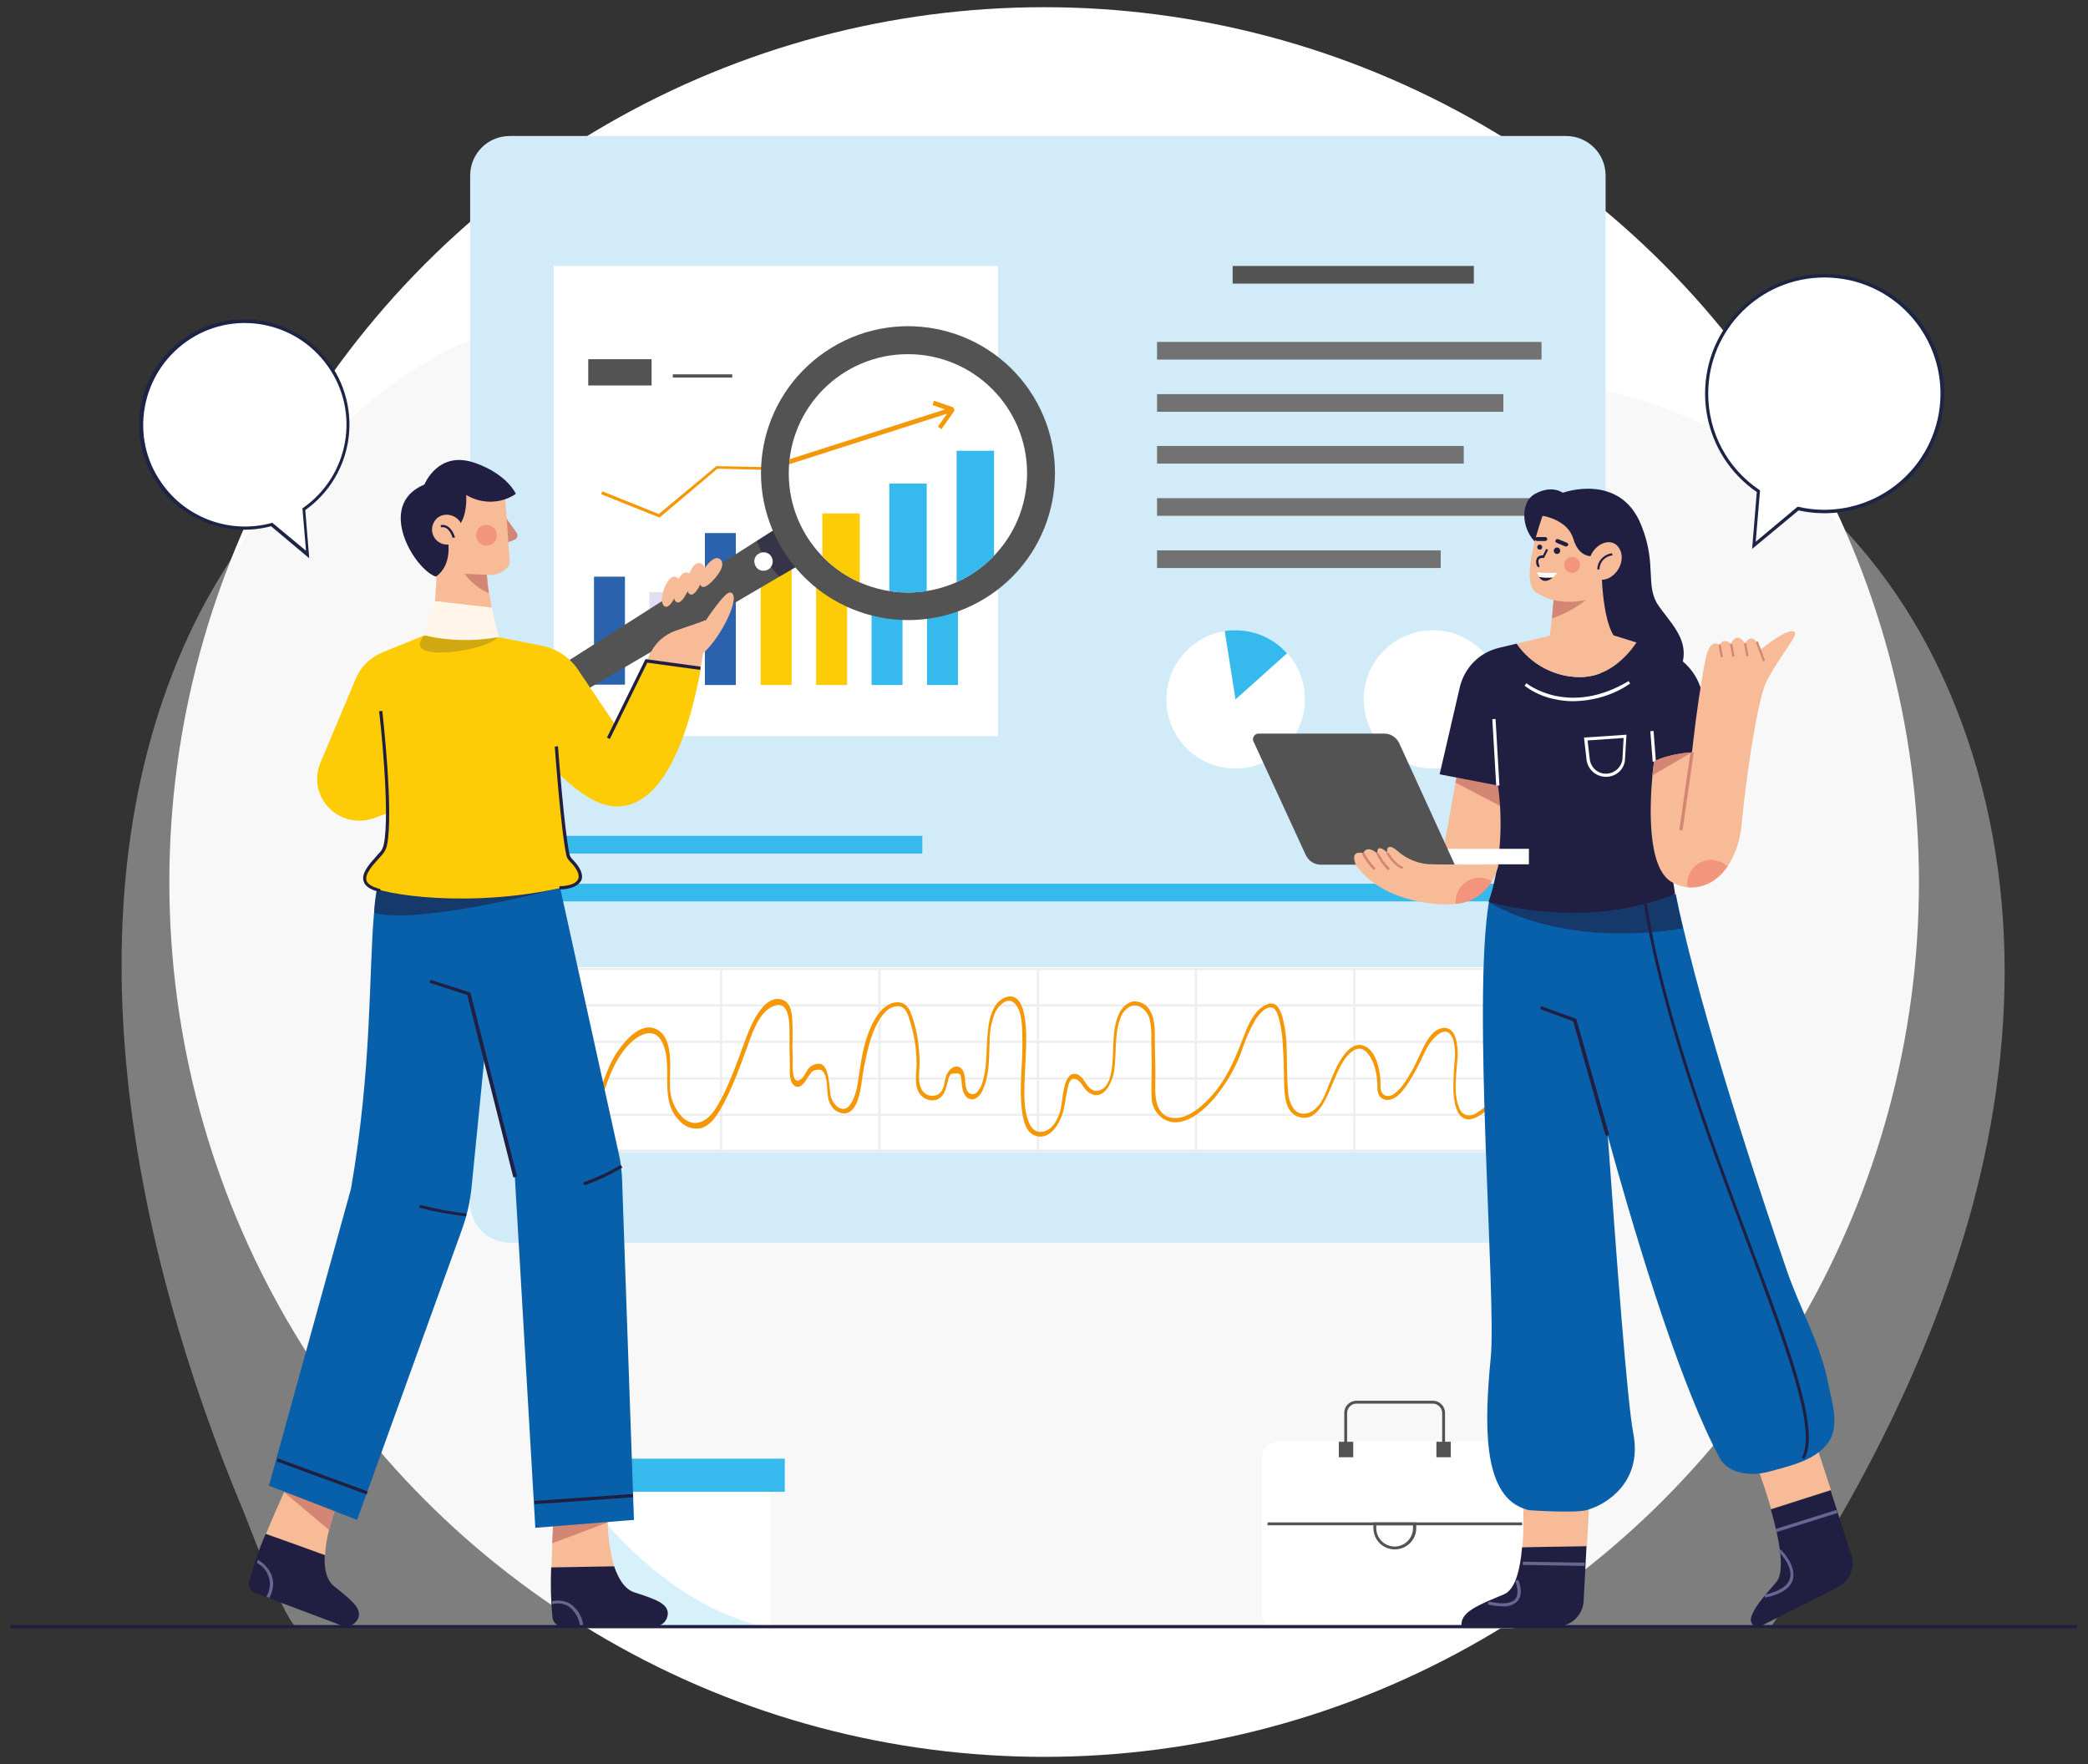 <?xml version="1.0" encoding="utf-8"?>
<!-- Generator: Adobe Illustrator 28.1.0, SVG Export Plug-In . SVG Version: 6.00 Build 0)  -->
<svg version="1.1" id="Layer_1" xmlns="http://www.w3.org/2000/svg" xmlns:xlink="http://www.w3.org/1999/xlink" x="0px" y="0px"
	 viewBox="0 0 580 490" style="enable-background:new 0 0 580 490;" xml:space="preserve">
<rect x="0" y="0" width="580" height="490" fill="#333333" stroke="none"/>
<style type="text/css">
	.st0{fill:#FFFFFF;}
	.st1{clip-path:url(#SVGID_00000029767045422251551110000000090888408093635968_);}
	.st2{clip-path:url(#SVGID_00000045620986103355568980000003920243106267808410_);}
	.st3{opacity:0.4;}
	.st4{clip-path:url(#SVGID_00000102545479656958095100000002102808072599925895_);}
	.st5{fill:#EEEEEE;}
	.st6{fill:#D1EBF9;}
	.st7{fill:#545353;}
	.st8{fill:#727272;}
	.st9{fill:#36BAED;}
	.st10{fill:#2B62AD;}
	.st11{fill:#E0DEF0;}
	.st12{fill:#FDCC06;}
	.st13{fill:#F49807;}
	.st14{opacity:0.6;}
	.st15{opacity:0.335;}
	.st16{clip-path:url(#SVGID_00000165947813375857662850000005579056063499432630_);}
	.st17{fill:#1D2445;}
	.st18{clip-path:url(#SVGID_00000114052440830549738250000014681346755262748047_);}
	.st19{fill:#201F42;}
	.st20{clip-path:url(#SVGID_00000040559114158009032840000014980917350340231310_);}
	.st21{clip-path:url(#SVGID_00000093888763441754612200000004229919906916801430_);}
	.st22{fill:#F8BB97;}
	.st23{fill:#D38673;}
	.st24{fill:#656691;}
	.st25{fill:#085FAA;}
	.st26{clip-path:url(#SVGID_00000108284880422603132860000012030237384425237409_);}
	.st27{opacity:0.2;}
	.st28{clip-path:url(#SVGID_00000160161710239606099370000006018916829646881722_);}
	.st29{fill:#FFF5E8;}
	.st30{clip-path:url(#SVGID_00000111893083998823928640000010832332525027766934_);}
	.st31{fill:#EB5C56;}
	.st32{clip-path:url(#SVGID_00000082327795916495107070000002698705139779059621_);}
	.st33{clip-path:url(#SVGID_00000034783009292951649890000001906538283960369553_);}
	.st34{clip-path:url(#SVGID_00000021840245482400907400000012200937671779616941_);}
	.st35{clip-path:url(#SVGID_00000070839471556651528500000015366624724055898525_);}
	.st36{fill:none;}
</style>
<g id="Group_1131" transform="translate(-945.36 -2314)">
	<circle id="Ellipse_16" class="st0" cx="1235.4" cy="2559" r="243"/>
	<g id="Group_948" transform="translate(945.36 2343.875)">
		<g>
			<defs>
				<rect id="SVGID_1_" x="2.9" y="7.9" width="574.1" height="414.5"/>
			</defs>
			<clipPath id="SVGID_00000114781846732065518690000011799694204702721167_">
				<use xlink:href="#SVGID_1_"  style="overflow:visible;"/>
			</clipPath>
			<g id="Mask_Group_947" style="clip-path:url(#SVGID_00000114781846732065518690000011799694204702721167_);">
				<g id="Group_921" transform="translate(0 0.001)">
					<g>
						<defs>
							<rect id="SVGID_00000062185365687817352570000008993708134038458534_" x="2.9" y="7.9" width="574.1" height="414.5"/>
						</defs>
						<clipPath id="SVGID_00000059291201179413589790000003607460226436544670_">
							<use xlink:href="#SVGID_00000062185365687817352570000008993708134038458534_"  style="overflow:visible;"/>
						</clipPath>
						<g id="Group_920" style="clip-path:url(#SVGID_00000059291201179413589790000003607460226436544670_);">
							<g id="Group_913" transform="translate(25.737 36.661)" class="st3">
								<g id="Group_912">
									<g>
										<defs>
											<rect id="SVGID_00000115481779044092422890000012216664346240620206_" x="8" y="15.1" width="523.1" height="370.6"/>
										</defs>
										<clipPath id="SVGID_00000160900888451034603960000006887147524910799033_">
											<use xlink:href="#SVGID_00000115481779044092422890000012216664346240620206_"  style="overflow:visible;"/>
										</clipPath>
										<g id="Group_911" style="clip-path:url(#SVGID_00000160900888451034603960000006887147524910799033_);">
											<path id="Path_3013" class="st5" d="M513.7,121c-19.4-42.1-57.2-75.1-104.2-80.8c-37.5-4.6-75.2-5.2-112.9-7.5
												c-39.7-2.4-78.7-9.8-117.9-16.3c-25.2-4.1-47.3,2-71.7,10.8c-33.4,12.1-65.7,51.2-80.2,82.5
												C-8.3,185.2,11.1,280,42,353.5c1.5,3.6,12,32.2,15.1,32.2h408.9c24.7-36.2,44.9-76,56.1-117
												C535.3,219.8,535.2,167.5,513.7,121"/>
										</g>
									</g>
								</g>
							</g>
							<path id="Path_3015" class="st6" d="M435,314.9H141.6c-5.8,0-10.6-4.7-10.6-10.6c0,0,0,0,0,0V18.9c0-5.8,4.7-10.6,10.6-10.6
								c0,0,0,0,0,0H435c5.8,0,10.6,4.7,10.6,10.6c0,0,0,0,0,0v285.4C445.6,310.1,440.8,314.9,435,314.9L435,314.9"/>
							<path id="Path_3016" class="st6" d="M435,315.3H141.6c-6.1,0-11-4.9-11-11V18.9c0-6.1,4.9-11,11-11H435c6.1,0,11,4.9,11,11
								v285.4C446,310.4,441.1,315.3,435,315.3 M141.6,8.8c-5.6,0-10.2,4.6-10.2,10.2v285.4c0,5.6,4.6,10.2,10.2,10.2H435
								c5.6,0,10.2-4.6,10.2-10.2V18.9c0-5.6-4.6-10.2-10.2-10.2H141.6z"/>
							<rect id="Rectangle_348" x="342.4" y="44" class="st7" width="67" height="4.9"/>
							<rect id="Rectangle_349" x="321.4" y="65.1" class="st8" width="106.8" height="4.9"/>
							<rect id="Rectangle_350" x="321.4" y="79.6" class="st8" width="96.2" height="4.9"/>
							<rect id="Rectangle_351" x="321.4" y="94" class="st8" width="85.2" height="4.9"/>
							<rect id="Rectangle_352" x="321.4" y="108.5" class="st8" width="106.8" height="4.9"/>
							<rect id="Rectangle_353" x="321.4" y="123" class="st8" width="78.8" height="4.9"/>
							<rect id="Rectangle_354" x="153.7" y="202.3" class="st9" width="102.5" height="4.9"/>
							<rect id="Rectangle_355" x="154" y="215.6" class="st9" width="265.1" height="4.9"/>
							<path id="Path_3384" class="st0" d="M153.8,44h123.4v130.6H153.8V44z"/>
							<rect id="Rectangle_357" x="165" y="130.3" class="st10" width="8.6" height="30"/>
							<rect id="Rectangle_358" x="180.4" y="134.6" class="st11" width="8.6" height="25.8"/>
							<rect id="Rectangle_359" x="195.8" y="118.2" class="st10" width="8.6" height="42.2"/>
							<rect id="Rectangle_360" x="211.3" y="121.2" class="st12" width="8.6" height="39.2"/>
							<rect id="Rectangle_361" x="226.7" y="107.7" class="st12" width="8.6" height="52.7"/>
							<rect id="Rectangle_362" x="242.1" y="100.4" class="st9" width="8.6" height="60"/>
							<rect id="Rectangle_363" x="257.5" y="93.9" class="st9" width="8.6" height="66.5"/>
							<path id="Path_3017" class="st13" d="M183.2,113.9l-16.2-6.5l0.3-0.8l15.7,6.3l16-13.3l15,0.3l45.1-27.9l0.4,0.7l-45.3,28
								l-14.9-0.4L183.2,113.9z"/>
							<rect id="Rectangle_364" x="163.4" y="69.9" class="st7" width="17.6" height="7.3"/>
							<rect id="Rectangle_365" x="186.9" y="74.1" class="st7" width="16.5" height="0.9"/>
							<path id="Path_3018" class="st0" d="M417.2,164.4c0,10.6-8.6,19.2-19.2,19.2c-10.6,0-19.2-8.6-19.2-19.2
								c0-10.6,8.6-19.2,19.2-19.2C408.6,145.2,417.2,153.8,417.2,164.4"/>
							<path id="Path_3019" class="st0" d="M343.2,183.6c-10.6,0-19.2-8.6-19.2-19.2c0-9.5,6.9-17.5,16.3-19c1-0.2,2-0.2,3-0.2
								c10.6,0,19.2,8.6,19.2,19.2C362.4,175,353.8,183.6,343.2,183.6"/>
							<path id="Path_3020" class="st9" d="M343.2,164.4l-3-19c1-0.2,2-0.2,3-0.2c5.5,0,10.7,2.3,14.3,6.4L343.2,164.4z"/>
							<rect id="Rectangle_366" x="155.9" y="238.8" class="st0" width="263.8" height="50.7"/>
							<path id="Path_3021" class="st5" d="M420.5,290.3H156.1V239h264.5V290.3z M156.7,289.7h263.2v-50.1H156.7L156.7,289.7z"/>
							<rect id="Rectangle_367" x="156.4" y="279.5" class="st5" width="263.8" height="0.6"/>
							<rect id="Rectangle_368" x="156.4" y="269.4" class="st5" width="263.8" height="0.6"/>
							<rect id="Rectangle_369" x="156.4" y="259.2" class="st5" width="263.8" height="0.6"/>
							<rect id="Rectangle_370" x="156.4" y="249.1" class="st5" width="263.8" height="0.6"/>
							<rect id="Rectangle_371" x="375.9" y="239.3" class="st5" width="0.6" height="50.7"/>
							<rect id="Rectangle_372" x="331.9" y="239.3" class="st5" width="0.6" height="50.7"/>
							<rect id="Rectangle_373" x="288" y="239.3" class="st5" width="0.6" height="50.7"/>
							<rect id="Rectangle_374" x="244" y="239.3" class="st5" width="0.6" height="50.7"/>
							<rect id="Rectangle_375" x="200" y="239.3" class="st5" width="0.6" height="50.7"/>
							<path id="Path_3022" class="st13" d="M163.6,282c3.8-5.3,4.7-12.2,8.1-17.8c1.7-2.7,3.9-5.5,6.9-6.7c5.3-2.1,6.6,4.7,6.7,8.5
								c0.2,5.6-0.8,11.6,3.8,15.8c1.5,1.5,3.6,2.1,5.6,1.7c2.5-0.7,4-2.9,5.3-5c3.5-6,5.8-12.8,8.2-19.3c1.2-3.3,2.8-7.5,6-9.3
								c4.6-2.6,5.1,3.2,5.1,6.2c0,3.3,0,6.7,0.1,10c0,1.6-0.3,4.9,1.6,5.8c1.1,0.5,2-0.5,2.6-1.3c0.5-0.7,0.9-1.5,1.5-2.2
								c0.4-0.7,1.1-1.1,1.9-1.1c0.8-0.1,1.2-0.1,1.8,0.7c0.3,0.5,0.5,1,0.6,1.5c0.7,2.5,0,5.3,1.4,7.6c0.8,1.5,2.4,2.4,4.1,2.3
								c3.2-0.5,4-5.8,4.4-8.3c0.4-3.4,1.1-6.7,1.9-10c0.9-3.3,2.2-7.3,4.7-9.8c0.9-1.1,2.3-1.7,3.7-1.7c2.1,0.2,2.7,2.6,3.2,4.3
								c1.2,3.8,1.8,7.7,1.8,11.7c0,2.7-0.8,6.2,1,8.5c1,1.3,2.6,1.9,4.2,1.6c2.3-0.6,2.9-2.8,3.4-4.9c0.1-0.4,0.2-0.8,0.3-1.2
								c0.5-1.2,0.6-1.3,1.9-1.3c1.4-0.1,1.4,0.3,1.6,1.4c0.1,1.2,0.2,2.3,0.5,3.4c0.4,1.4,1.4,2.7,3.1,2.3c1.5-0.5,2.3-2.1,2.8-3.5
								c1.5-4,1.3-8.4,1.5-12.5c0-2.8,0.5-5.6,1.6-8.2c0.8-1.6,3.3-4.3,5.2-2.5c2.5,2.2,2.2,7.7,2.3,10.7c0.1,6.4-1,12.9-0.1,19.3
								c0.3,2.4,1,6,3.7,6.9c3.7,1.3,6.4-2.8,7.4-5.7c0.8-2.3,1-4.8,1.5-7.2c0.3-1.3,0.7-3.5,2.4-2.8c1.5,0.6,2.1,2.7,3.4,3.6
								c4.2,3,6.8-2.9,7.2-6.1c0.7-4.7,0-9.9,1.7-14.4c0.4-1.2,1.2-2.3,2.2-3c2.6-1.7,5.1,0.6,5.9,3c0.4,1.9,0.6,3.8,0.5,5.7
								c0,2,0.1,4.1,0.1,6.1c0.1,3.4-0.2,6.8,0,10.2c0,2.3,1.2,4.5,3.1,5.8c5.1,3.3,11-1.8,14.2-5.5c3.5-4.2,6.3-8.9,8-14.1
								c0.9-2.6,2-5.2,3.4-7.6c0.8-1.3,3.1-4.4,5-3.5c1.2,0.6,1.6,2.8,1.9,3.9c0.4,1.9,0.7,3.9,0.8,5.9c0.3,3.7,0.3,7.5,0.4,11.2
								c0.1,3.2,0.3,8,3.9,9.2c5.5,2,8.1-5.9,9.7-9.5c1.3-3,2.8-7.1,5.7-8.9c2.5-1.5,4.2,0.8,5.2,2.9c0.9,2,1.3,4.2,1.4,6.4
								c0,1.5-0.1,3.4,1.6,4.2c3.7,1.6,7-4.4,8.4-6.8c1.3-2.2,2.3-4.4,3.4-6.7c1.4-2.9,5.8-8.3,7.7-2.9c0.5,2.1,0.6,4.3,0.3,6.4
								c-0.2,2.4-0.3,4.9-0.3,7.3c0.1,2.8,0.6,8.9,4.8,8.3c2.6-0.4,5.2-3.2,7.1-4.8c2.8-2.4,5.5-4.9,8-7.5c0.4-0.4-0.2-1-0.6-0.6
								c-2.5,2.7-5.2,5.2-8,7.5c-1.5,1.3-3.1,2.5-4.7,3.6c-2.1,1.4-4.2,0.8-5-1.4c-1.7-4.3-0.7-9.6-0.4-14.1c0.1-2.7-0.2-8.7-4.3-8
								c-2.4,0.4-4.1,3.1-5.1,5.1c-1.2,2.3-2.1,4.7-3.4,6.9c-1.3,2.2-2.8,4.9-4.9,6.3c-1.6,1.1-3.5,0.6-3.7-1.6c-0.1-1,0-2-0.1-3
								c-0.3-2.9-1.4-7.7-4.6-8.8c-4.3-1.6-7.5,5.7-8.7,8.5c-1.3,2.9-2.2,6.7-4.6,8.9c-1.6,1.6-4.3,2.2-6,0.3
								c-1.1-1.5-1.7-3.4-1.7-5.3c-0.7-6.8,0.3-13.8-1.6-20.5c-0.6-1.9-1.6-4.3-4-3.5c-4,1.4-5.8,6.6-7.2,10.2
								c-2.2,5.7-4.6,11.2-8.8,15.7c-2.4,2.6-6,5.8-9.8,5.8c-5-0.1-5.6-5.1-5.5-8.9c0.1-3.7,0-7.5-0.1-11.3c-0.1-3,0.3-6.6-1.2-9.4
								c-0.9-1.9-2.9-3-5-2.8c-1.7,0.5-3.1,1.8-3.8,3.5c-1.9,4.1-1.4,9.1-1.8,13.5c-0.2,2.5-0.7,6.8-3.6,7.7
								c-3.7,1.1-3.8-4.5-6.9-4.6c-3.3-0.1-3.3,7.8-3.9,9.9c-0.7,2.6-2,5.6-5,6.2c-1.8,0.3-3-0.8-3.7-2.4c-1.6-3.5-1.4-8-1.3-11.8
								c0.1-2.8,0.3-5.7,0.4-8.5c0.1-3.1,0.7-16.2-5.2-14.8c-4,1-5.1,6.2-5.4,9.6c-0.5,4.6-0.1,9.3-1.4,13.8
								c-0.3,1.3-0.9,2.4-1.8,3.3c-0.8,0.6-1.9,0.4-2.5-0.5c-0.1-0.2-0.2-0.3-0.2-0.5c-0.3-0.8-0.4-1.6-0.4-2.4
								c-0.1-1.3-0.3-3.3-1.7-3.8c-1.7-0.6-3.1,1.1-3.6,2.5c-0.6,1.7-0.4,4-2.2,5.1c-1.6,0.9-3.6,0.3-4.5-1.2
								c-0.1-0.1-0.1-0.3-0.2-0.4c-0.9-1.8-0.6-3.9-0.5-5.8c0.1-1.9,0-3.8-0.2-5.7c-0.3-3.4-1.1-6.7-2.3-9.8c-1.8-4.1-5.9-3-8.4-0.1
								c-4.1,5-5.2,12.7-6.1,18.9c-0.2,2-0.7,4-1.6,5.9c-0.5,0.9-1.1,2-2.2,2.2c-1.9,0.3-3.4-1.8-3.8-3.4c-0.7-2.5,0-11.3-5.2-8.6
								c-1.6,0.8-1.8,2.8-3.1,3.8c-2.1,1.6-2.3-1.9-2.3-3.3c0-2,0-4-0.1-6.1c0.1-2.7,0.1-5.5-0.1-8.2c-0.2-1.7-0.7-3.7-2.5-4.4
								c-4.8-1.9-8.4,5.8-9.7,9.1c-2.7,6.9-4.9,14.3-8.8,20.7c-2.1,3.5-5.7,6.1-9.3,2.9c-2.4-2.4-3.7-5.7-3.6-9.2
								c-0.1-4.4,1.2-13.3-4-15.5c-4.6-2-9.4,4.3-11.4,7.6c-3.3,5.6-4.2,12.3-7.9,17.6C162.6,282,163.3,282.4,163.6,282"/>
							<path id="Path_3023" class="st0" d="M419.9,422.4H355c-2.5,0-4.5-2-4.5-4.5l0,0v-42.8c0-2.5,2-4.5,4.5-4.5l0,0h64.9
								c2.5,0,4.5,2,4.5,4.5c0,0,0,0,0,0v42.8C424.4,420.3,422.4,422.4,419.9,422.4C419.9,422.4,419.9,422.4,419.9,422.4"/>
							<rect id="Rectangle_376" x="352.1" y="393" class="st7" width="70.7" height="0.8"/>
							<path id="Path_3024" class="st7" d="M387.4,400.5c-3.3,0-5.9-2.7-5.9-5.9V393h11.9v1.6C393.4,397.9,390.7,400.5,387.4,400.5
								 M382.3,393.8v0.8c0,2.8,2.3,5.1,5.1,5.1s5.1-2.3,5.1-5.1v-0.8H382.3z"/>
							<path id="Path_3025" class="st7" d="M401.4,373.2h-0.8v-10.6c0-1.4-1.2-2.6-2.6-2.6h-21.2c-1.4,0-2.6,1.2-2.6,2.6v10.6h-0.8
								v-10.6c0-1.9,1.5-3.4,3.4-3.4H398c1.9,0,3.4,1.5,3.4,3.4V373.2z"/>
							<rect id="Rectangle_377" x="371.9" y="370.6" class="st7" width="4" height="4.3"/>
							<rect id="Rectangle_378" x="399" y="370.6" class="st7" width="4" height="4.3"/>
							<rect id="Rectangle_379" x="161.4" y="378.4" class="st0" width="52.7" height="43.9"/>
							<path id="Path_3120" class="st9" d="M157.5,375.3H218v9.2h-60.5V375.3z"/>
							<g id="Group_916" transform="translate(132.354 314.533)" class="st14">
								<g id="Group_915" class="st15">
									<g>
										<defs>
											<rect id="SVGID_00000132793488984220381730000016747613482512431232_" x="29" y="69.9" width="52.7" height="38"/>
										</defs>
										<clipPath id="SVGID_00000018221344918269390960000014380131768348194488_">
											<use xlink:href="#SVGID_00000132793488984220381730000016747613482512431232_"  style="overflow:visible;"/>
										</clipPath>
										<g id="Group_914" style="clip-path:url(#SVGID_00000018221344918269390960000014380131768348194488_);">
											<path id="Path_3026" class="st9" d="M81.7,107.8H29v-38C29,69.9,50.4,101.9,81.7,107.8"/>
										</g>
									</g>
								</g>
							</g>
							<path id="Path_3027" class="st0" d="M506.8,46.8c-18.1,0-32.7,14.6-32.7,32.7c0,10.8,5.4,21,14.3,27.1l-1.3,15.1l12.3-10.3
								c17.6,4,35.1-6.9,39.2-24.5s-6.9-35.1-24.5-39.2C511.7,47.1,509.3,46.8,506.8,46.8"/>
							<path id="Path_3028" class="st17" d="M486.7,122.6l1.3-15.8c-15.1-10.4-18.9-31.1-8.5-46.2s31.1-18.9,46.2-8.5
								c15.1,10.4,18.9,31.1,8.5,46.2c-7.7,11.2-21.4,16.5-34.6,13.6L486.7,122.6z M506.8,47.2c-17.8,0-32.3,14.4-32.3,32.3
								c0,10.7,5.3,20.7,14.2,26.7l0.2,0.1l-1.2,14.3l11.6-9.7l0.2,0c17.4,4,34.7-6.9,38.7-24.2c4-17.4-6.9-34.7-24.2-38.7
								C511.7,47.5,509.2,47.2,506.8,47.2"/>
							<path id="Path_3034" class="st0" d="M96.7,88.1c0-15.9-12.9-28.7-28.7-28.7c-15.9,0-28.7,12.9-28.7,28.7
								c0,15.9,12.9,28.7,28.7,28.7c2.5,0,5.1-0.3,7.5-1l10,8.3l-1-12.5C92.1,106.3,96.7,97.5,96.7,88.1"/>
							<path id="Path_3035" class="st17" d="M85.9,125.2l-10.6-8.9c-15.6,4.1-31.6-5.2-35.7-20.8S44.8,64,60.4,59.8
								C76,55.7,92,65,96.1,80.6c3.1,11.7-1.4,24.2-11.3,31.2L85.9,125.2z M75.6,115.3l9.4,7.8l-1-11.8l0.2-0.1
								c12.8-9,15.9-26.6,6.9-39.3c-9-12.8-26.6-15.9-39.3-6.9s-15.9,26.6-6.9,39.3c6.8,9.8,19.1,14.2,30.5,11.1L75.6,115.3z"/>
							<path id="Path_3036" class="st9" d="M76.5,76.7"/>
							<path id="Path_3037" class="st7" d="M224.2,125.8l-7.7,4.5l-81.9,48c-2.5,1.5-5.5,1.1-6.6-0.8l0,0c-1.2-1.9-0.1-4.7,2.3-6.3
								l80-50.9l7.7-4.9L224.2,125.8z"/>
							<g id="Group_919" transform="translate(173.198 89.871)" class="st14">
								<g id="Group_918">
									<g>
										<defs>
											<rect id="SVGID_00000000197440689521983480000007341068931395083451_" x="37.1" y="25.6" width="14" height="14.8"/>
										</defs>
										<clipPath id="SVGID_00000037658109741794998400000007528028117261521581_">
											<use xlink:href="#SVGID_00000000197440689521983480000007341068931395083451_"  style="overflow:visible;"/>
										</clipPath>
										<g id="Group_917" style="clip-path:url(#SVGID_00000037658109741794998400000007528028117261521581_);">
											<path id="Path_3038" class="st19" d="M51,35.9l-7.7,4.5c-1.5-1.5-2.8-3.1-3.9-4.9c-1-1.6-1.7-3.3-2.3-5l7.7-4.9L51,35.9z
												"/>
										</g>
									</g>
								</g>
							</g>
							<path id="Path_3039" class="st0" d="M213.4,128.3c-1.2,0.7-2.8,0.4-3.5-0.9s-0.4-2.8,0.9-3.5c1.2-0.7,2.8-0.4,3.5,0.9
								C215,126,214.6,127.6,213.4,128.3C213.4,128.3,213.4,128.3,213.4,128.3"/>
							<path id="Path_3040" class="st7" d="M273.5,136.4c-19.2,11.7-44.3,5.7-56.1-13.6s-5.7-44.3,13.6-56.1
								c19.2-11.7,44.3-5.7,56.1,13.6C298.8,99.6,292.7,124.7,273.5,136.4C273.5,136.4,273.5,136.4,273.5,136.4"/>
							<path id="Path_3041" class="st0" d="M285.3,101.6c0,18.3-14.8,33.1-33.1,33.1c-18.3,0-33.1-14.8-33.1-33.1
								c0-18.3,14.8-33.1,33.1-33.1c0,0,0,0,0,0C270.5,68.5,285.3,83.3,285.3,101.6"/>
						</g>
					</g>
				</g>
				<g id="Group_923" transform="translate(180.63 50.634)">
					<g>
						<defs>
							<path id="SVGID_00000038381055602124655040000010947093053103114652_" d="M38.5,51c0,18.3,14.8,33.1,33.1,33.1
								s33.1-14.8,33.1-33.1c0-18.3-14.8-33.1-33.1-33.1c0,0,0,0,0,0C53.3,17.9,38.5,32.7,38.5,51"/>
						</defs>
						<clipPath id="SVGID_00000006695735328426683350000011320431598362694335_">
							<use xlink:href="#SVGID_00000038381055602124655040000010947093053103114652_"  style="overflow:visible;"/>
						</clipPath>
						<g id="Group_922" style="clip-path:url(#SVGID_00000006695735328426683350000011320431598362694335_);">
							<rect id="Rectangle_388" x="47.8" y="62.1" class="st12" width="10.4" height="63.7"/>
							<rect id="Rectangle_389" x="66.4" y="53.8" class="st9" width="10.4" height="72.5"/>
							<rect id="Rectangle_390" x="85.1" y="44.7" class="st9" width="10.4" height="80.4"/>
							
								<rect id="Rectangle_391" x="35.3" y="40.2" transform="matrix(0.952 -0.305 0.305 0.952 -9.565 20.312)" class="st13" width="49.9" height="1.3"/>
							<path id="Path_3042" class="st13" d="M80.9,38.7l-1-0.7l3.1-4.4L78.4,32l0.4-1.2l5,1.7c0.3,0.1,0.5,0.3,0.6,0.6
								c0.1,0.3,0,0.6-0.2,0.9L80.9,38.7z M83.4,33.7L83.4,33.7L83.4,33.7z M83.3,33.2C83.2,33.2,83.2,33.2,83.3,33.2L83.3,33.2z"/>
						</g>
					</g>
				</g>
				<g id="Group_946" transform="translate(0 0.001)">
					<g>
						<defs>
							<rect id="SVGID_00000012444868380504990840000001904521036613995184_" x="2.9" y="7.9" width="574.1" height="414.5"/>
						</defs>
						<clipPath id="SVGID_00000047764561569527284560000016216624355081352329_">
							<use xlink:href="#SVGID_00000012444868380504990840000001904521036613995184_"  style="overflow:visible;"/>
						</clipPath>
						<g id="Group_945" style="clip-path:url(#SVGID_00000047764561569527284560000016216624355081352329_);">
							<path id="Path_3044" class="st22" d="M170.6,405.3c-5.2,0.1-12.6,0.2-17.4,0.3c0.1-2.3,0.1-4.7,0.2-6.8
								c0.2-5.3,0.5-9.4,0.5-9.4l14.9-0.1c0,0-0.1,1.5,0,3.7C168.9,397.1,169.5,401.3,170.6,405.3"/>
							<path id="Path_3045" class="st19" d="M176.4,412.5c-2.9-0.9-4.6-3.8-5.8-7.3c-5.2,0.1-12.6,0.2-17.5,0.3
								c-0.2,4.7-0.1,9.4,0.4,14.1c0.2,1.3,1.4,2.3,2.7,2.3h25.6c2,0,3.6-1.5,3.7-3.5c0-0.1,0-0.2,0-0.3
								C185.3,415.6,182.4,414.4,176.4,412.5"/>
							<path id="Path_3046" class="st23" d="M168.8,393l-15.4,5.8c0.2-5.3,0.5-9.4,0.5-9.4l14.9-0.1
								C168.8,389.3,168.7,390.7,168.8,393"/>
							<path id="Path_3047" class="st24" d="M161.1,421.7c-0.3-2.2-1.4-4.1-3.2-5.4c-1.3-0.8-2.9-1-4.4-0.6l-0.2-0.8
								c1.7-0.4,3.5-0.2,5.1,0.7c2,1.4,3.3,3.5,3.6,5.9L161.1,421.7z"/>
							<path id="Path_3048" class="st22" d="M94.2,386.5c-1.1,2.8-2.1,5.6-2.8,8.6c-0.6,2.3-1,4.7-1.1,7c-4.9-1.8-11.9-4.3-16.4-5.9
								c2.1-5.2,4.4-10.2,5.6-12.9l0-0.1c0.5-1.2,0.8-1.9,0.8-1.9L94.2,386.5z"/>
							<path id="Path_3049" class="st19" d="M93,410.9c-2.4-1.8-3-5.2-2.8-8.8c-4.9-1.8-11.9-4.3-16.4-5.9
								c-1.9,4.3-3.4,8.8-4.6,13.3c-0.3,1.3,0.5,2.7,1.7,3.1l23.9,9c1.8,0.7,3.9-0.1,4.7-2c0-0.1,0.1-0.2,0.1-0.3
								C100.3,417,98,414.8,93,410.9"/>
							<path id="Path_3050" class="st23" d="M94.2,386.5c-1.1,2.8-2.1,5.6-2.8,8.6l-12.5-10.5l0.5-1.3l0-0.1
								c0.5-1.2,0.8-1.9,0.8-1.9L94.2,386.5z"/>
							<path id="Path_3051" class="st24" d="M74.8,414l-0.8-0.4c1.9-3.1,0.9-7.2-2.2-9.1c-0.1-0.1-0.3-0.2-0.5-0.3l0.4-0.8
								C71.8,403.5,78.4,407.1,74.8,414"/>
							<path id="Path_3052" class="st25" d="M176.1,392.3l-27.4,2.2l-5.7-97.7l-8.5-32.1l-11.1-42l-0.6-2.2l-2.7-10.1l-0.4-1.5
								l5.2-0.5l28.3-2.5l1.7,7.7v0l16.9,76.6c0.6,2.5,0.9,5,1,7.6L176.1,392.3z"/>
							<path id="Path_3053" class="st25" d="M136.7,242.9l-2.2,21.7l-3.5,35.2c-0.4,4.1-1.3,8-2.7,11.9l-29.1,80.6l-24.5-9.5
								l22.8-82.5c5.9-34,4.9-60,6.4-76.6c0.1-1,0.2-2,0.3-3c0.6-5.1,1.6-9.1,3.2-12l12.9,1.5l9.1,1.1l2,8.3l0.4,1.7L136.7,242.9z"
								/>
							<g id="Group_926" transform="translate(84.339 165.306)" class="st14">
								<g id="Group_925">
									<g>
										<defs>
											<rect id="SVGID_00000023981068689142817920000014284478670801566911_" x="19.6" y="40.5" width="51.5" height="18.6"/>
										</defs>
										<clipPath id="SVGID_00000127751800366826448840000010838316969634648707_">
											<use xlink:href="#SVGID_00000023981068689142817920000014284478670801566911_"  style="overflow:visible;"/>
										</clipPath>
										<g id="Group_924" style="clip-path:url(#SVGID_00000127751800366826448840000010838316969634648707_);">
											<path id="Path_3054" class="st19" d="M70.7,48.2l0.3,3.3c0,0-38.4,10.3-51.5,6.9c0.1-1,0.2-2,0.3-3
												c0.6-5.1,1.6-9.1,3.2-12L35.9,45l-0.4-1.5l5.2-0.5L69,40.5L70.7,48.2z"/>
										</g>
									</g>
								</g>
							</g>
							<path id="Path_3055" class="st19" d="M142.6,297.2l-12.8-50.7l-10.5-3.4l0.3-0.8l11,3.5l0.1,0.2l12.9,50.9L142.6,297.2z"/>
							<path id="Path_3056" class="st19" d="M162.3,299.4l-0.3-0.8c3.6-1.3,7.1-2.9,10.4-4.9l0.5,0.7
								C169.6,296.4,166,298.1,162.3,299.4"/>
							<path id="Path_3057" class="st19" d="M129.5,308c-4.4-0.5-8.7-1.3-13-2.4l0.2-0.8c4.2,1.1,8.5,1.9,12.8,2.4L129.5,308z"/>
							
								<rect id="Rectangle_393" x="88.9" y="367.1" transform="matrix(0.345 -0.939 0.939 0.345 -298.512 332.891)" class="st19" width="0.9" height="26.6"/>
							
								<rect id="Rectangle_394" x="148.4" y="385.9" transform="matrix(0.998 -6.996838e-02 6.996838e-02 0.998 -26.636 12.286)" class="st19" width="27.4" height="0.9"/>
							<path id="Path_3058" class="st12" d="M117.9,146.6l-11.6,4.7c-3.4,1.4-6.1,4-7.5,7.4L89,182c-2.5,5.9,0.3,12.7,6.3,15.2
								c2.7,1.1,5.7,1.2,8.5,0.2l8.2-3L117.9,146.6z"/>
							<path id="Path_3059" class="st22" d="M198.3,125.4c-2.2,1.1-4.7,5.6-3.7,7.3c0.8,1.3,2.6-0.5,3.2-1.1c1.1-1.1,3.9-4.2,2.4-6
								C199.7,125.1,198.9,125,198.3,125.4"/>
							<path id="Path_3060" class="st22" d="M193,127c-1.8,1.6-3,6.7-1.6,8c1.1,1.1,2.4-1.2,2.8-1.9c0.7-1.4,2.7-5.1,0.7-6.4
								C194.3,126.4,193.5,126.5,193,127"/>
							<path id="Path_3061" class="st22" d="M189.5,129.6c-1.8,1.6-3.1,6.4-1.8,7.6c1.1,1,2.4-1.1,2.8-1.9c0.8-1.3,2.7-4.9,0.8-6
								C190.8,129,190,129.1,189.5,129.6"/>
							<path id="Path_3062" class="st22" d="M186.2,130.8c-1.8,1.6-3.1,6.4-1.8,7.6c1.1,1,2.4-1.1,2.8-1.9c0.8-1.3,2.7-4.9,0.8-6
								C187.4,130.1,186.7,130.3,186.2,130.8"/>
							<path id="Path_3063" class="st12" d="M117.9,146.7l-12.1,20.8c0,0,3.2,34.4,0.9,38.6c-2.3,4.2-7.4,7.5-4.3,10
								c3.2,2.4,28.1,6.6,55,0.3c7.4-2.1,2.3-6,0.6-7.8c-1.7-1.8-4-47.3-4-47.3l-15.5-14.1L127,144L117.9,146.7z"/>
							<g id="Group_929" transform="translate(94.98 114.595)" class="st27">
								<g id="Group_928">
									<g>
										<defs>
											<rect id="SVGID_00000034054799675931612350000000762082028341734062_" x="21.6" y="30.5" width="21.6" height="6.3"/>
										</defs>
										<clipPath id="SVGID_00000154393318212628144460000001081119102955263877_">
											<use xlink:href="#SVGID_00000034054799675931612350000000762082028341734062_"  style="overflow:visible;"/>
										</clipPath>
										<g id="Group_927" style="clip-path:url(#SVGID_00000154393318212628144460000001081119102955263877_);">
											<path id="Path_3064" class="st19" d="M43.2,32.5c-2.2,3.8-27.4,7.6-20.3-0.5l7.3-1.5L43.2,32.5z"/>
										</g>
									</g>
								</g>
							</g>
							<path id="Path_3065" class="st12" d="M171,171.6l-10-14.8c-2.3-3.8-6.1-6.4-10.4-7.3l-12.1-2.4l7.2,26.9
								c0,0,11.2,15.7,21.3,19.3c9.1,3.3,21.1-2.1,27.7-37.5l-15-2L171,171.6z"/>
							<path id="Path_3066" class="st22" d="M202.8,134.7c-1.5-0.2-6.7,7.7-6.7,7.7l-8.4,2.9c-3.1,1.1-5.6,3.3-7,6.2l-1.1,2.2l15,2
								c0.2-1.3,0.5-2.7,0.7-4.1C200.5,147,206.2,135.1,202.8,134.7"/>
							<path id="Path_3067" class="st23" d="M140.5,113.9l3,4.2c0.4,0.6,0.3,1.4-0.3,1.8c-0.1,0.1-0.2,0.1-0.4,0.2l-3.3,1.3
								l-2.3-5.1L140.5,113.9z"/>
							<path id="Path_3068" class="st22" d="M120.8,137.1c0.5-5.2,0.6-10.3,0.5-15.5l13.9,1c-0.1,1.6-0.1,3.2-0.1,4.8
								c0.1,2.5,0.4,5.1,0.8,7.6c0.2,1.4,0.5,2.7,0.7,4L120.8,137.1z"/>
							<path id="Path_3069" class="st23" d="M135.8,134.9c-3.5-1.5-6.4-4.2-8.1-7.7l7.4,0.1C135.2,129.8,135.4,132.4,135.8,134.9"/>
							<path id="Path_3070" class="st29" d="M120.8,137.1l-2.9,9.5c6.7,1.6,13.7,1.7,20.6,0.5l-1.9-8.2L120.8,137.1z"/>
							<path id="Path_3071" class="st22" d="M140.2,106.8l1.4,19.2c0,0.9-0.4,1.7-1.1,2.2c-1.2,1.1-2.9,1.7-4.5,1.6l-9.8-0.4l-7-7.9
								l5.4-16.8l9.9-0.1L140.2,106.8z"/>
							<path id="Path_3072" class="st19" d="M124,118.2c0,0,2.6,8.1-2.9,12.1c-5.9-1.9-16.9-19.9-3.2-25.6c0,0,3.8-9.6,14-6
								c9,3.1,11.4,8.6,11.4,8.6c-4.1,2.8-9.5,2.9-13.8,0.3C129.5,107.7,130.3,117.2,124,118.2"/>
							<path id="Path_3073" class="st22" d="M127.7,114.9c1.3,1.9,0.7,4.6-1.2,5.8c-1.9,1.3-4.6,0.7-5.8-1.2
								c-1.2-1.8-0.8-4.2,0.9-5.6C123.5,112.5,126.2,113,127.7,114.9"/>
							<path id="Path_3074" class="st19" d="M125.7,119.5c0-0.1-0.9-3.4-3.2-2.9l-0.1-0.6c2.3-0.5,3.6,2,4,3.4L125.7,119.5z"/>
							<g id="Group_932" transform="translate(108.063 90.272)" class="st3">
								<g id="Group_931">
									<g>
										<defs>
											<rect id="SVGID_00000020394247027439362980000005905883064451259292_" x="24.2" y="25.7" width="5.7" height="5.7"/>
										</defs>
										<clipPath id="SVGID_00000060718095589851410300000017852099483948104605_">
											<use xlink:href="#SVGID_00000020394247027439362980000005905883064451259292_"  style="overflow:visible;"/>
										</clipPath>
										<g id="Group_930" style="clip-path:url(#SVGID_00000060718095589851410300000017852099483948104605_);">
											<path id="Path_3075" class="st31" d="M30,28.5c0,1.6-1.3,2.9-2.9,2.9c-1.6,0-2.9-1.3-2.9-2.9c0-1.6,1.3-2.9,2.9-2.9
												c0,0,0,0,0,0C28.7,25.7,30,27,30,28.5L30,28.5"/>
										</g>
									</g>
								</g>
							</g>
							<path id="Path_3076" class="st19" d="M105.5,217.9c-2.6-0.6-4.1-1.6-4.5-3c-0.7-2.2,1.6-4.8,3.6-7c0.3-0.4,0.6-0.7,0.9-1
								c0.6-0.6,0.9-1.4,1.1-2.2c1.9-8.9-1.2-36.8-1.3-37l0.9-0.1c0.1,1.1,3.2,28.2,1.3,37.3c-0.2,1-0.7,1.9-1.3,2.6
								c-0.3,0.3-0.6,0.7-0.9,1c-1.8,2-4,4.4-3.5,6.2c0.3,1,1.6,1.8,3.9,2.4L105.5,217.9z"/>
							<path id="Path_3077" class="st19" d="M155.4,217.2l0-0.9c2.9-0.1,4.7-0.8,5.2-2c0.5-1.2-0.4-3-2.3-4.9
								c-0.5-0.5-0.9-1.1-1-1.8c-1.5-6.9-3.2-29.9-3.2-30.1l0.9-0.1c0,0.2,1.7,23.1,3.2,30c0.1,0.5,0.4,1,0.8,1.4
								c2.2,2.2,3.1,4.3,2.5,5.8C160.7,216.2,158.7,217.1,155.4,217.2"/>
							<path id="Path_3078" class="st19" d="M169.4,175.4l-0.8-0.4l10.7-21.8l15.3,2.1l-0.1,0.9l-14.7-2L169.4,175.4z"/>
							<path id="Path_3079" class="st19" d="M427.9,121.8c-5.1-3.1-6.2-11.9-1.5-14.5s7.7-0.3,7.7-0.3s15.9-5.8,21.8,9
								c4.5,11.1,0.9,16.9,4.9,22.5c4.5,6.4,11.7,12.1,2.3,23.3l-21.9-5.4l-5.7-27L427.9,121.8z"/>
							<path id="Path_3080" class="st22" d="M503.8,369.3l-16.1,7.1c0,0,2.3,6,4.3,12.9l16.6-5.3L503.8,369.3z"/>
							<path id="Path_3081" class="st19" d="M508.5,384.1l-16.6,5.3c2.3,8,4.1,17.2,1.5,20.2c-3.4,3.9-6.3,7.2-7,9.9
								c-0.3,1,0.3,2.1,1.3,2.4c0.5,0.1,0.9,0.1,1.4-0.1l21.4-10.8c3.5-1.8,5.1-6,3.5-9.7L508.5,384.1z"/>
							
								<rect id="Rectangle_397" x="493.1" y="392.2" transform="matrix(0.954 -0.299 0.299 0.954 -94.447 168.103)" class="st24" width="17.7" height="0.9"/>
							<path id="Path_3082" class="st24" d="M490.3,413.9l-0.2-0.8c4.1-0.9,6.5-2.4,7.1-4.5c1-3.5-3.1-7.5-3.2-7.5l0.6-0.6
								c0.2,0.2,4.5,4.4,3.4,8.4C497.4,411.2,494.8,413,490.3,413.9"/>
							<path id="Path_3083" class="st22" d="M441.6,385l-18.6,1.7c0.3,4.4,0.2,8.8-0.1,13.2l17.9-0.3L441.6,385z"/>
							<path id="Path_3084" class="st19" d="M422.8,399.9c-0.5,5.9-1.8,11.8-5.1,13.1c-6.9,2.9-12.3,4.9-11.7,8.9h26.4
								c4,0,7.3-3.1,7.5-7.1l0.8-15.2L422.8,399.9z"/>
							
								<rect id="Rectangle_398" x="431.1" y="396" transform="matrix(1.664971e-02 -1 1 1.664971e-02 19.808 829.315)" class="st24" width="0.9" height="17.2"/>
							<path id="Path_3085" class="st24" d="M417.3,416.3c-1.3,0-2.7-0.2-4-0.5l0.2-0.8c3.8,0.8,6.3,0.6,7.4-0.7c1.4-1.8,0-5,0-5
								l0.8-0.4c0.1,0.2,1.7,3.7-0.1,5.9C420.5,415.9,418.9,416.5,417.3,416.3"/>
							<path id="Path_3086" class="st25" d="M441.3,389.4c-0.2,0.1-0.4,0.1-0.6,0.2c-3.7,0.9-16,0-16,0c-0.5-0.1-1.1-0.3-1.6-0.5
								c-11.5-4.2-10.7-24.3-9-41.9c1.6-16.1-5.2-98.6-0.5-126.6l29.2-6.4l0.2,4.9l0.4,10l0.6,17.7c0,0,1.1,17.2,2.6,38.7
								c2.3,32.2,5.4,74.2,7.1,82.8C456.3,382,446,388,441.3,389.4"/>
							<path id="Path_3087" class="st25" d="M507.3,371.5c-0.6,0.7-1.3,1.4-2.1,2c-3.9,3-9.2,4.1-13.8,5.4c-0.8,0.2-1.7,0.4-2.5,0.5
								c-4.3,0.5-9-0.5-11.1-4.1c-10.3-18.9-22-56.3-31.2-89.7c-6.8-24.4-12.2-46.7-14.9-58.1c-1.2-5-1.9-7.9-1.9-7.9l13.2-0.4
								l22.5-0.7c0.6,3,1.3,6.2,2.1,9.5c7.7,32.7,22.8,77.7,28.7,94.9c3.5,10.3,8.9,19.5,11.3,30.3
								C508.6,358.9,511.6,366.6,507.3,371.5"/>
							<g id="Group_935" transform="translate(343.035 172.364)" class="st14">
								<g id="Group_934">
									<g>
										<defs>
											<rect id="SVGID_00000069383097496831959100000005929969706367840433_" x="70.5" y="41.9" width="53.9" height="15.2"/>
										</defs>
										<clipPath id="SVGID_00000163794901989483498920000009528503092443931286_">
											<use xlink:href="#SVGID_00000069383097496831959100000005929969706367840433_"  style="overflow:visible;"/>
										</clipPath>
										<g id="Group_933" style="clip-path:url(#SVGID_00000163794901989483498920000009528503092443931286_);">
											<path id="Path_3088" class="st19" d="M124.4,55.6c-8,1.4-16.1,1.7-24.2,1.2c-3.9-0.3-7.8-0.9-11.7-1.7
												c-11.8-2.6-18-6.8-18-6.8l29.2-6.4l0.2,4.9l22.5-0.7C122.9,49.1,123.6,52.3,124.4,55.6"/>
										</g>
									</g>
								</g>
							</g>
							<path id="Path_3089" class="st19" d="M446,285.6l-9-31.8l-9.2-3.4l0.3-0.8l9.7,3.5l0.1,0.2l9.1,32.1L446,285.6z"/>
							<path id="Path_3090" class="st19" d="M501.2,375.4l-0.7-0.4c4.3-7.5-4.4-30.7-15.4-60.1c-10.7-28.5-24-64-28.8-95.7l0.8-0.1
								c4.8,31.6,18.1,67.1,28.8,95.6C497,344.2,505.8,367.6,501.2,375.4"/>
							<path id="Path_3091" class="st22" d="M419.8,193.5c-1,7.3-2.6,16.8-2.6,16.8h-17l4.1-22.7l1-5.6c0,0,14.6,3.4,15.3,3.4
								C420.9,185.4,420.4,189,419.8,193.5"/>
							<path id="Path_3092" class="st23" d="M419.8,193.5l-0.8,1.7l-14.7-7.7l1-5.6c0,0,14.6,3.4,15.3,3.4
								C420.9,185.4,420.4,189,419.8,193.5"/>
							<path id="Path_3093" class="st19" d="M416.1,188.4c0,0,2.8,16.3-2.6,32.2c0,0,26.6,8.2,51.8-2.2l-5.8-36.7l1.9-18.7
								l-38.5,0.4l-13.1,4.3L416.1,188.4z"/>
							<path id="Path_3094" class="st19" d="M472.3,160.9c-1.7-4.9-5.6-8.6-10.5-10.1l-7.2-2.2c-2.9,4.2-8.1,9.6-15.7,9.6
								c-7,0-13.6-3.5-17.6-9.3l-5,1.2c-5.4,1.3-9.5,5.5-10.8,10.9l-5.6,24.2l16.1,3.1l0.4-18.5l41.9-1.9l1.1,13.8
								c0,0,12.1-5.3,20.1,0.1L472.3,160.9z"/>
							<path id="Path_3095" class="st22" d="M490.7,159.4c-2.3,4.5-5.4,24.2-6.9,39.5c-0.3,4.2-1.6,8.3-3.9,11.9
								c-2.9,4.3-7.1,6.2-11.1,5.8c-1.6-0.2-3.1-0.7-4.5-1.5c-6.9-4.1-6-21.6-5.3-29.5c0.2-2.4,0.5-3.9,0.5-3.9
								c4.1-2.3,10.5-2.6,10.5-2.6c0.1-0.9,0.2-1.8,0.3-2.7c0.9-7.9,2.2-16.9,3.4-22.9c1.3-6.7,3.9-4.2,3.9-4.2
								c1.3-2.4,3.2-0.3,3.2-0.3c1.7-3.8,3.9-0.2,3.9-0.2c2.7-3.9,4.2,1.9,4.2,1.9s8.3-6.9,9.7-4.9
								C499.3,146.9,494,152.9,490.7,159.4"/>
							<rect id="Rectangle_400" x="388.6" y="205.9" class="st0" width="36.1" height="4.3"/>
							<path id="Path_3096" class="st7" d="M404.1,210.3h-37.2c-1.8,0-3.4-1-4.2-2.7l-14.5-31.5c-0.4-0.8,0-1.7,0.8-2.1
								c0.2-0.1,0.4-0.1,0.7-0.1h34.9c1.7,0,3.2,1,4,2.5L404.1,210.3z"/>
							<path id="Path_3097" class="st22" d="M416.3,210.3c-0.4,1.6-1.1,3.2-1.9,4.6c-2.1,3.6-5.9,6-10.1,6.3c-1.9,0.2-3.8,0.2-5.7,0
								c-17.1-1.7-22-11-22-11s-1.9-4,2.1-3.1c0,0,0.8-2.5,3.9,0.1c0,0-0.4-3.1,2.7-0.3c0,0-0.4-3.2,2.9-0.4
								c2.7,2.4,6.3,3.8,9.9,3.7C402.2,210.4,416.3,210.3,416.3,210.3"/>
							
								<rect id="Rectangle_401" x="415.2" y="169.9" transform="matrix(0.998 -5.803448e-02 5.803448e-02 0.998 -9.695 24.42)" class="st0" width="0.9" height="18.5"/>
							<path id="Path_3098" class="st0" d="M437,164.9c-1.8,0-3.6-0.2-5.3-0.6c-3-0.6-5.8-1.9-8.2-3.7l0.5-0.7
								c0.1,0.1,11.7,9.4,28.4-0.6l0.4,0.7C448.2,163.2,442.7,164.8,437,164.9"/>
							
								<rect id="Rectangle_402" x="458.8" y="173.2" transform="matrix(0.997 -7.604034e-02 7.604034e-02 0.997 -12.166 35.432)" class="st0" width="0.9" height="8.5"/>
							<path id="Path_3099" class="st0" d="M446.1,185.9c-2.8,0-5.1-2.1-5.4-4.8l-0.7-6.1l11.8-0.8l-0.4,6.6
								C451.4,183.6,449.1,185.9,446.1,185.9L446.1,185.9 M441,175.8l0.6,5.2c0.3,2.5,2.5,4.3,5,4c2.2-0.2,4-2.1,4.1-4.3l0.3-5.6
								L441,175.8z"/>
							
								<rect id="Rectangle_403" x="457.5" y="189.5" transform="matrix(0.142 -0.99 0.99 0.142 213.909 626.689)" class="st23" width="21.8" height="0.9"/>
							
								<rect id="Rectangle_404" x="484.7" y="148.8" transform="matrix(0.984 -0.179 0.179 0.984 -19.123 89.232)" class="st23" width="0.6" height="3.6"/>
							
								<rect id="Rectangle_405" x="480.8" y="148.9" transform="matrix(0.984 -0.179 0.179 0.984 -19.204 88.541)" class="st23" width="0.6" height="3.6"/>
							
								<rect id="Rectangle_406" x="477.6" y="149.1" transform="matrix(0.984 -0.179 0.179 0.984 -19.295 87.968)" class="st23" width="0.6" height="3.6"/>
							
								<rect id="Rectangle_407" x="488.6" y="148.3" transform="matrix(0.937 -0.35 0.35 0.937 -21.988 180.54)" class="st23" width="0.6" height="5.7"/>
							<path id="Path_3100" class="st23" d="M470,179.1l-11,6.4c0.2-2.4,0.5-3.9,0.5-3.9C463.6,179.4,470,179.1,470,179.1"/>
							<g id="Group_938" transform="translate(389.17 168.056)" class="st3">
								<g id="Group_937">
									<g>
										<defs>
											<rect id="SVGID_00000103956646107702364650000018255069642372780703_" x="79.6" y="41" width="11.1" height="7.6"/>
										</defs>
										<clipPath id="SVGID_00000082345780245813764190000015687717674756498583_">
											<use xlink:href="#SVGID_00000103956646107702364650000018255069642372780703_"  style="overflow:visible;"/>
										</clipPath>
										<g id="Group_936" style="clip-path:url(#SVGID_00000082345780245813764190000015687717674756498583_);">
											<path id="Path_3101" class="st31" d="M90.7,42.7c-2.9,4.3-7.1,6.2-11.1,5.8c0-0.3-0.1-0.6-0.1-0.9c0-3.7,3-6.7,6.7-6.7
												C87.9,41,89.5,41.6,90.7,42.7"/>
										</g>
									</g>
								</g>
							</g>
							<g id="Group_941" transform="translate(335.318 172.127)" class="st3">
								<g id="Group_940">
									<g>
										<defs>
											<rect id="SVGID_00000177473484036542035350000000908164314025564341_" x="69" y="41.8" width="10.1" height="7.3"/>
										</defs>
										<clipPath id="SVGID_00000160174020525124642320000003911056547667115412_">
											<use xlink:href="#SVGID_00000177473484036542035350000000908164314025564341_"  style="overflow:visible;"/>
										</clipPath>
										<g id="Group_939" style="clip-path:url(#SVGID_00000160174020525124642320000003911056547667115412_);">
											<path id="Path_3102" class="st31" d="M79.1,42.8c-2.1,3.6-5.9,6-10.1,6.3c0-0.2,0-0.4,0-0.6c0-3.7,3-6.7,6.7-6.7
												C76.9,41.8,78.1,42.1,79.1,42.8"/>
										</g>
									</g>
								</g>
							</g>
							<path id="Path_3103" class="st23" d="M389.6,211.5c-1.7-0.3-3.8-3-4.5-4.3l0.6-0.3c0.7,1.4,2.7,3.7,4.1,4L389.6,211.5z"/>
							<path id="Path_3104" class="st23" d="M385.6,211.9c-1.3-1.3-2.5-2.9-3.3-4.6l0.6-0.3c0.8,1.6,1.9,3.1,3.2,4.4L385.6,211.9z"
								/>
							<path id="Path_3105" class="st23" d="M381.6,211.8c-1.3-1.3-2.5-2.9-3.3-4.6l0.6-0.3c0.8,1.6,1.9,3.1,3.2,4.4L381.6,211.8z"
								/>
							<path id="Path_3106" class="st22" d="M454.6,148.6c-2.9,4.2-8.1,9.6-15.7,9.6c-7,0-13.6-3.5-17.6-9.3l9.2-2.2
								c0.2-1.7,0.4-3.3,0.6-4.8c0.1-1.2,0.2-2.3,0.3-3.4c0.2-1.8,0.3-3.4,0.3-4.8c0.1-1.9,0.2-3.3,0.2-4.1c0-0.5,0-0.7,0-0.7
								l12.9-5.2c0,0-0.4,16.8,3.4,22.9L454.6,148.6z"/>
							<path id="Path_3107" class="st23" d="M442.2,135.2c0,0-3.4,4-11.1,6.7c0.1-1.2,0.2-2.3,0.3-3.4c0.2-1.8,0.3-3.4,0.3-4.8
								L442.2,135.2z"/>
							<path id="Path_3108" class="st22" d="M428.5,113.4c0,0-6.6,17.9-1.9,21.2c4.2,2.9,9.7,3.3,15.2,1.9l3.6-12.2l-2.2-11.9
								L428.5,113.4z"/>
							<path id="Path_3109" class="st19" d="M443.6,124.4c0,0-4.7,1.8-6.6-4.7c-1.6-5.3-8.5-6.3-8.5-6.3l2.8-2.6l13.3-0.4l4.9,5.9
								l-1.6,7.7L443.6,124.4z"/>
							<path id="Path_3110" class="st22" d="M449.6,128.1c-1.5,2.6-4.4,3.8-6.4,2.6s-2.5-4.3-1-6.9s4.4-3.8,6.4-2.6
								C450.6,122.5,451.1,125.5,449.6,128.1"/>
							<path id="Path_3111" class="st19" d="M444.3,128.3l-0.6,0c0-2.3,1.8-4.2,4.1-4.5l0.1,0.6
								C445.8,124.6,444.3,126.3,444.3,128.3"/>
							<path id="Path_3112" class="st19" d="M428.4,122.1c0,0.4-0.3,0.7-0.7,0.7c-0.4,0-0.7-0.3-0.7-0.7s0.3-0.7,0.7-0.7
								S428.4,121.7,428.4,122.1L428.4,122.1"/>
							<path id="Path_3113" class="st19" d="M433.4,123.1c0,0.5-0.4,0.9-0.9,0.9c-0.5,0-0.9-0.4-0.9-0.9c0-0.5,0.4-0.9,0.9-0.9
								C433,122.2,433.4,122.6,433.4,123.1C433.4,123.1,433.4,123.1,433.4,123.1"/>
							<path id="Path_3114" class="st19" d="M429.2,120.4h-2.2c-0.3,0-0.6-0.2-0.6-0.5c0-0.3,0.2-0.6,0.5-0.6c0,0,0,0,0.1,0h2.2
								c0.3,0,0.6,0.2,0.6,0.5C429.8,120.1,429.6,120.4,429.2,120.4C429.3,120.4,429.3,120.4,429.2,120.4"/>
							<path id="Path_3115" class="st19" d="M434.8,121.9l-2.4-1c-0.3-0.1-0.4-0.4-0.3-0.7c0.1-0.3,0.4-0.4,0.7-0.3c0,0,0,0,0.1,0
								l2.4,1c0.3,0.1,0.4,0.5,0.3,0.7C435.3,121.9,435,122,434.8,121.9"/>
							<path id="Path_3116" class="st19" d="M427.3,127.6c-0.1,0-0.2-0.1-0.3-0.2c-0.4-0.7-0.4-1.6,0-2.4c0.4-0.4,1-0.7,1.6-0.6
								l0.8-1.6c0.1-0.2,0.3-0.2,0.4-0.1c0.2,0.1,0.2,0.3,0.1,0.4l-1,2l-0.2,0c0,0-0.9-0.1-1.2,0.4c-0.3,0.3-0.2,0.9,0.1,1.8
								c0.1,0.2,0,0.4-0.2,0.4c0,0,0,0,0,0C427.4,127.6,427.3,127.6,427.3,127.6"/>
							<path id="Path_3117" class="st19" d="M427.5,130.4c1.2,1.8,2.8,1,3.9,0.1C430.1,130.6,428.7,130.6,427.5,130.4"/>
							<path id="Path_3118" class="st0" d="M431.4,130.5c0.4-0.4,0.8-0.8,1.2-1.3c0,0,0,0,0,0c-1.9,0.1-3.8,0.1-5.7-0.1c0,0,0,0,0,0
								c0.2,0.4,0.4,0.8,0.6,1.2C428.7,130.6,430,130.6,431.4,130.5"/>
							<g id="Group_944" transform="translate(360.486 97.647)" class="st3">
								<g id="Group_943">
									<g>
										<defs>
											<rect id="SVGID_00000093151147764741106540000007690272389956304310_" x="73.9" y="27.1" width="4.5" height="4.5"/>
										</defs>
										<clipPath id="SVGID_00000098209987331172596680000001443522250020888245_">
											<use xlink:href="#SVGID_00000093151147764741106540000007690272389956304310_"  style="overflow:visible;"/>
										</clipPath>
										<g id="Group_942" style="clip-path:url(#SVGID_00000098209987331172596680000001443522250020888245_);">
											<path id="Path_3119" class="st31" d="M78.4,29.4c0,1.2-1,2.2-2.2,2.2c-1.2,0-2.2-1-2.2-2.2c0-1.2,1-2.2,2.2-2.2l0,0
												C77.4,27.1,78.4,28.1,78.4,29.4"/>
										</g>
									</g>
								</g>
							</g>
							<rect id="Rectangle_411" x="2.9" y="421.5" class="st19" width="574.1" height="0.9"/>
						</g>
					</g>
				</g>
			</g>
		</g>
	</g>
</g>
<rect x="0" class="st36" width="580" height="490"/>
</svg>
